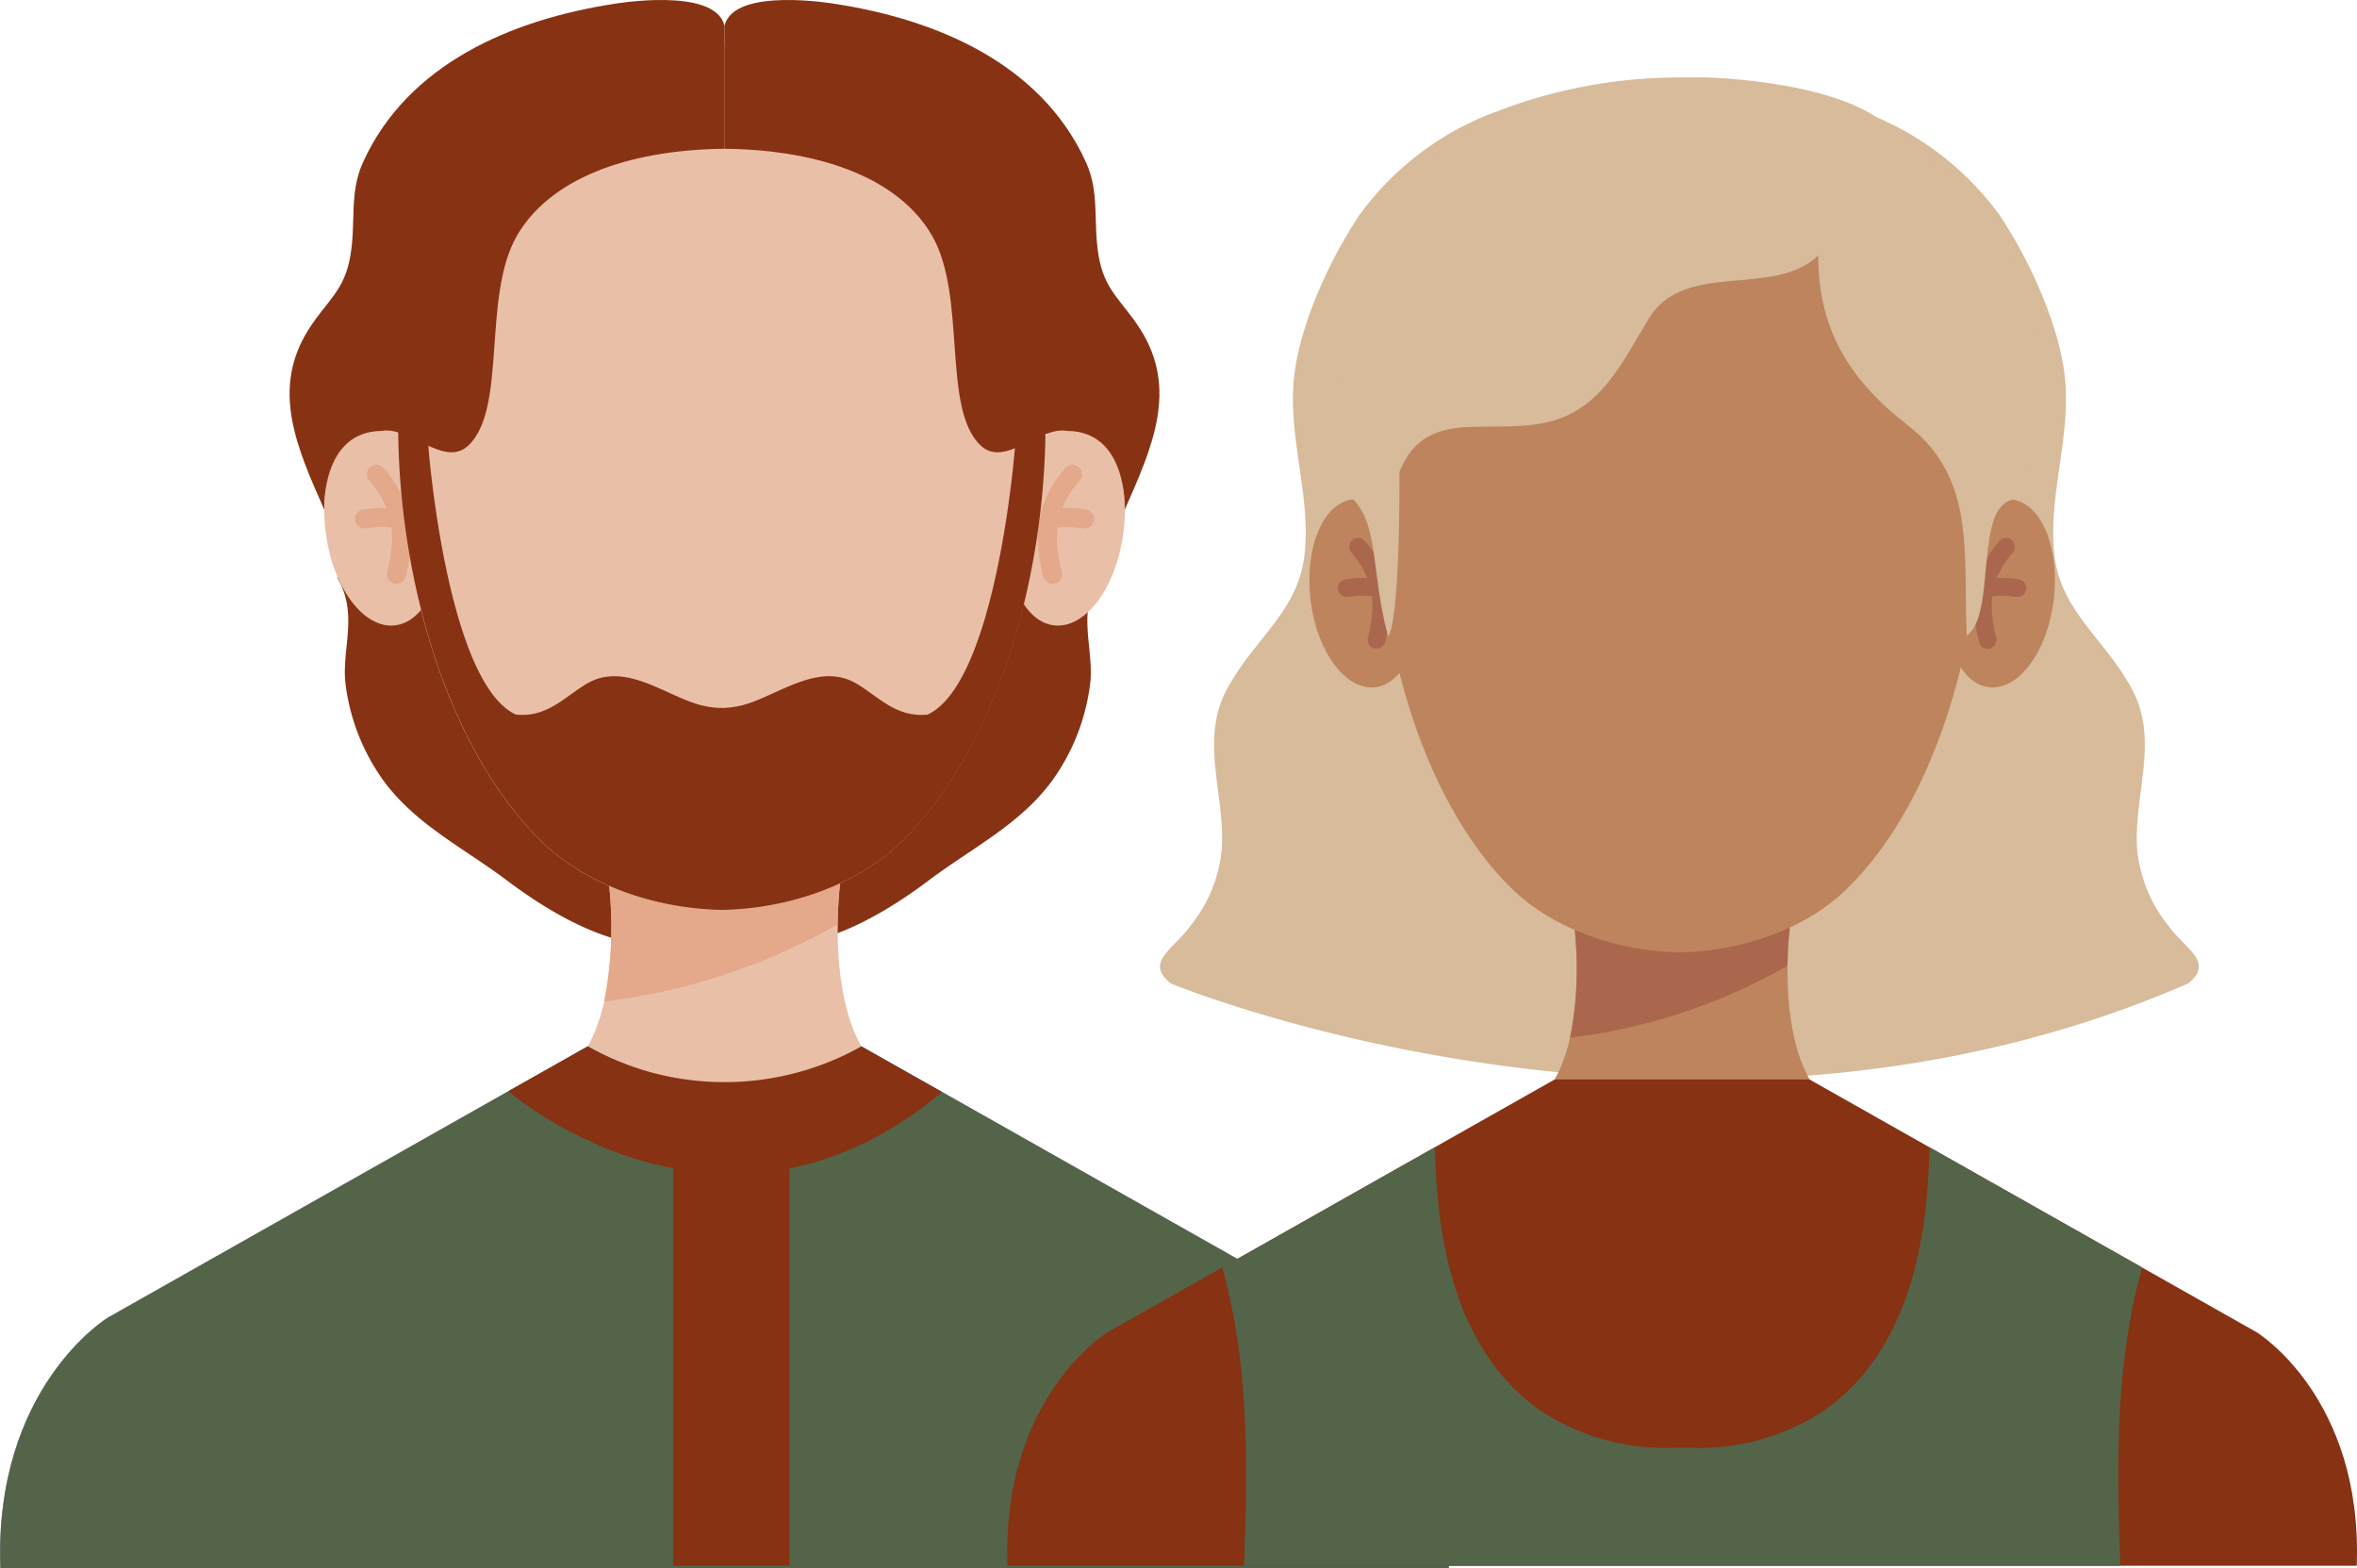 <svg xmlns="http://www.w3.org/2000/svg" width="180.352" height="120" viewBox="0 0 180.352 120">
  <g id="Groupe_1180" data-name="Groupe 1180" transform="translate(-416.773 -944.617)">
    <g id="lvl-pictos_eleveurs" transform="translate(416.773 944.617)">
      <path id="Tracé_2165" data-name="Tracé 2165" d="M58.465,118c1.547,2.754.356,5.252.572,7.867a16.036,16.036,0,0,0,2.344,6.745c2.437,3.945,6.451,5.809,10.056,8.524,8.872,6.683,17.915,8.037,18.518-5.6.34-7.751.843-19.145-4.951-24.915-6.985-6.97-23.105-4.842-26.865,4.463" transform="translate(-32.623 -73.755)" fill="#873213"/>
      <path id="Tracé_2166" data-name="Tracé 2166" d="M124.486,118c-1.547,2.754-.356,5.252-.572,7.867a16.036,16.036,0,0,1-2.344,6.745c-2.437,3.945-6.451,5.809-10.056,8.524-8.872,6.683-17.915,8.037-18.518-5.6-.34-7.751-.843-19.145,4.951-24.915,6.985-6.97,23.105-4.842,26.865,4.463" transform="translate(-40.475 -73.755)" fill="#873213"/>
      <path id="Tracé_2167" data-name="Tracé 2167" d="M136.005,207.605c.511-13.846-8.207-19.176-8.207-19.176L91.055,167.66H70.124L33.381,188.429s-8.718,5.33-8.207,19.176H136Z" transform="translate(-25.152 -87.605)" fill="#eabfa7"/>
      <path id="Tracé_2168" data-name="Tracé 2168" d="M79.91,166.691h26.161c-5.794-3.125-4.231-15.161-4.231-15.161H84.149s1.563,12.028-4.231,15.161" transform="translate(-37.553 -83.952)" fill="#eabfa7"/>
      <path id="Tracé_2169" data-name="Tracé 2169" d="M84.918,160.583a47.645,47.645,0,0,0,17.861-5.9,30.991,30.991,0,0,1,.186-3.141H85.274a29.871,29.871,0,0,1-.364,9.043" transform="translate(-38.685 -83.955)" fill="#e4a88b"/>
      <path id="Tracé_2170" data-name="Tracé 2170" d="M133.671,114.428c-.549,4.254-2.955,7.418-5.376,7.062s-3.937-4.1-3.388-8.354,2.963-7.418,5.384-7.055,3.937,4.1,3.38,8.354" transform="translate(-47.718 -73.653)" fill="#eabfa7"/>
      <path id="Tracé_2171" data-name="Tracé 2171" d="M128.942,119.258a.741.741,0,0,1-.712-.557c-.6-2.444-.874-5.337,1.663-8.285a.73.73,0,1,1,1.106.951c-2.2,2.56-1.849,4.943-1.354,6.977a.731.731,0,0,1-.534.89.7.7,0,0,1-.178.023" transform="translate(-48.404 -74.584)" fill="#e4a88b"/>
      <path id="Tracé_2172" data-name="Tracé 2172" d="M131.447,115.98a.839.839,0,0,1-.139-.008,7.4,7.4,0,0,0-2.39,0,.732.732,0,0,1-.271-1.439,8.863,8.863,0,0,1,2.939,0,.728.728,0,0,1,.58.851.736.736,0,0,1-.719.6" transform="translate(-48.456 -75.545)" fill="#e4a88b"/>
      <path id="Tracé_2173" data-name="Tracé 2173" d="M57.346,114.428c.549,4.254,2.955,7.418,5.376,7.062s3.937-4.1,3.388-8.354-2.963-7.418-5.384-7.055-3.937,4.1-3.38,8.354" transform="translate(-32.417 -73.653)" fill="#eabfa7"/>
      <path id="Tracé_2174" data-name="Tracé 2174" d="M63.713,119.257a.491.491,0,0,1-.178-.023.731.731,0,0,1-.534-.889c.5-2.034.851-4.417-1.354-6.977a.73.73,0,1,1,1.106-.951c2.545,2.947,2.266,5.84,1.663,8.285a.734.734,0,0,1-.712.557" transform="translate(-33.377 -74.583)" fill="#e4a88b"/>
      <path id="Tracé_2175" data-name="Tracé 2175" d="M60.985,115.98a.73.73,0,0,1-.139-1.447,8.864,8.864,0,0,1,2.939,0,.728.728,0,0,1-.271,1.431,7.449,7.449,0,0,0-2.39,0,.839.839,0,0,1-.139.008" transform="translate(-33.101 -75.545)" fill="#e4a88b"/>
      <path id="Tracé_2176" data-name="Tracé 2176" d="M114.019,95.778c-.433-12.144-7.882-27.136-23.167-27.058H87.727C72.45,68.635,65,83.634,64.56,95.778c-.441,12.206,3.3,26.277,10.907,33.765,3.566,3.512,8.965,5.2,13.823,5.283,4.85-.085,10.257-1.771,13.815-5.283,7.6-7.488,11.34-21.558,10.907-33.765" transform="translate(-34.069 -65.198)" fill="#eabfa7"/>
      <path id="Tracé_2177" data-name="Tracé 2177" d="M114.047,105.173c-1.462-.085-2.166-.093-2.328,2.707,0,0-1.416,17.814-6.668,20.243-2.39.24-3.682-1.315-5.4-2.344-2.738-1.648-5.655.58-8.223,1.462a6.948,6.948,0,0,1-1.911.371h-.441a6.948,6.948,0,0,1-1.911-.371c-2.576-.882-5.484-3.11-8.223-1.462-1.717,1.029-3.009,2.584-5.4,2.344-5.245-2.437-6.668-20.243-6.668-20.243-.162-2.8-.866-2.792-2.328-2.707-.17,11.928,3.574,25.364,10.938,32.62,3.442,3.388,8.609,5.074,13.328,5.26.162,0,.333.015.5.015,4.85-.085,10.257-1.771,13.815-5.283,7.364-7.256,11.108-20.692,10.938-32.62" transform="translate(-34.073 -73.449)" fill="#873213"/>
      <path id="Tracé_2178" data-name="Tracé 2178" d="M91.058,167.66,127.8,188.429s8.718,5.33,8.207,19.176H25.184c-.511-13.846,8.207-19.176,8.207-19.176L70.134,167.66s11.092,6.807,20.932,0" transform="translate(-25.154 -87.605)" fill="#9baad7"/>
      <path id="Tracé_2179" data-name="Tracé 2179" d="M91.058,167.66,127.8,188.429s8.718,5.33,8.207,19.176H25.184c-.511-13.846,8.207-19.176,8.207-19.176L70.134,167.66s11.092,6.807,20.932,0" transform="translate(-25.154 -87.605)" fill="#536449"/>
      <path id="Tracé_2180" data-name="Tracé 2180" d="M87.077,66.126v9.422c-7.735.093-13.452,2.444-15.881,6.652-2.692,4.657-.719,13.266-3.736,16.066-1.841,1.717-4.517-1.524-6.606-1.129-4.633.023-4.409,5.964-4.4,6.034h0c-2.119-4.8-4.115-9.236-1.176-13.839,1.377-2.158,2.723-2.916,3.171-5.593.441-2.584-.1-4.811.967-7.155,3.434-7.557,11.4-10.907,19.153-12.114,0,0,7.774-1.354,8.5,1.655" transform="translate(-31.639 -64.167)" fill="#873213"/>
      <path id="Tracé_2181" data-name="Tracé 2181" d="M96.82,66.126v9.422c7.735.093,13.459,2.444,15.881,6.652,2.692,4.657.719,13.266,3.736,16.066,1.841,1.717,4.517-1.524,6.606-1.129,4.633.023,4.409,5.964,4.4,6.034h0c2.119-4.8,4.115-9.236,1.176-13.839-1.377-2.158-2.723-2.916-3.172-5.593-.441-2.584.1-4.811-.967-7.155-3.434-7.557-11.4-10.907-19.153-12.114,0,0-7.774-1.354-8.5,1.655" transform="translate(-41.383 -64.167)" fill="#873213"/>
      <line id="Ligne_23" data-name="Ligne 23" y2="33.641" transform="translate(55.956 86.158)" fill="none" stroke="#873213" stroke-width="8.91"/>
      <path id="Tracé_2182" data-name="Tracé 2182" d="M75.448,171.1s16.283,14.2,33.177.062l-6.181-3.489a21.426,21.426,0,0,1-20.932,0L75.44,171.1Z" transform="translate(-36.541 -87.607)" fill="#873213"/>
      <path id="Tracé_2183" data-name="Tracé 2183" d="M218.592,141.139c2.011-1.671-.24-2.576-1.586-4.479a10.915,10.915,0,0,1-2.344-5.871c-.248-4.076,1.7-8.246-.371-12.121-2.143-4.007-5.569-6.01-5.979-10.551-.4-4.494,1.253-8.687.843-13.181-.379-4.022-2.707-9.159-5.051-12.624a22.66,22.66,0,0,0-10.675-7.952,38.824,38.824,0,0,0-27.569,0,22.6,22.6,0,0,0-10.667,7.952c-2.336,3.465-4.672,8.594-5.051,12.624-.418,4.494,1.245,8.687.843,13.181-.41,4.541-3.837,6.544-5.979,10.551-2.073,3.875-.124,8.045-.371,12.121a10.891,10.891,0,0,1-2.344,5.871c-1.354,1.911-3.6,2.816-1.586,4.479,0,0,39.907,16.561,77.887,0" transform="translate(-51.14 -65.903)" fill="#d7bb9a"/>
      <path id="Tracé_2184" data-name="Tracé 2184" d="M175.8,170.035h24.366c-5.4-2.916-3.945-14.125-3.945-14.125H179.745s1.454,11.208-3.945,14.125" transform="translate(-59.269 -84.944)" fill="#bd845d"/>
      <path id="Tracé_2185" data-name="Tracé 2185" d="M180.46,164.344a44.439,44.439,0,0,0,16.639-5.5,28.479,28.479,0,0,1,.178-2.924H180.8a27.679,27.679,0,0,1-.34,8.424" transform="translate(-60.324 -84.946)" fill="#aa674e"/>
      <path id="Tracé_2186" data-name="Tracé 2186" d="M225.869,121.344c-.51,3.968-2.754,6.908-5.012,6.575s-3.667-3.821-3.148-7.782,2.754-6.908,5.012-6.575,3.667,3.821,3.148,7.782" transform="translate(-68.736 -75.348)" fill="#bd845d"/>
      <path id="Tracé_2187" data-name="Tracé 2187" d="M221.466,125.849a.67.67,0,0,1-.658-.518c-.565-2.274-.82-4.966,1.547-7.72a.68.68,0,1,1,1.029.89c-2.05,2.382-1.725,4.61-1.261,6.5a.68.68,0,0,1-.5.828.588.588,0,0,1-.162.023" transform="translate(-69.375 -76.217)" fill="#aa674e"/>
      <path id="Tracé_2188" data-name="Tracé 2188" d="M223.8,122.792a.628.628,0,0,1-.124-.008,6.919,6.919,0,0,0-2.228,0,.681.681,0,0,1-.255-1.338,8.364,8.364,0,0,1,2.738,0,.679.679,0,0,1-.124,1.346" transform="translate(-69.425 -77.113)" fill="#aa674e"/>
      <path id="Tracé_2189" data-name="Tracé 2189" d="M154.771,121.344c.511,3.968,2.754,6.908,5.013,6.575s3.667-3.821,3.156-7.782-2.762-6.908-5.012-6.575-3.667,3.821-3.148,7.782" transform="translate(-54.484 -75.348)" fill="#bd845d"/>
      <path id="Tracé_2190" data-name="Tracé 2190" d="M160.71,125.849a.4.4,0,0,1-.162-.023.674.674,0,0,1-.5-.828c.464-1.9.8-4.115-1.261-6.5a.68.68,0,0,1,1.029-.89c2.367,2.746,2.112,5.438,1.547,7.72a.683.683,0,0,1-.657.518" transform="translate(-55.379 -76.217)" fill="#aa674e"/>
      <path id="Tracé_2191" data-name="Tracé 2191" d="M160.655,122.792a.669.669,0,0,1-.124-.008,6.934,6.934,0,0,0-2.228,0,.681.681,0,1,1-.255-1.338,8.377,8.377,0,0,1,2.738,0,.679.679,0,0,1-.124,1.346" transform="translate(-55.123 -77.113)" fill="#aa674e"/>
      <path id="Tracé_2192" data-name="Tracé 2192" d="M207.572,103.972c-.4-11.309-7.349-25.287-21.582-25.2h-2.908c-14.233-.077-21.172,13.893-21.582,25.2-.41,11.363,3.079,24.475,10.157,31.452,3.318,3.264,8.354,4.842,12.872,4.92,4.517-.077,9.561-1.648,12.872-4.92,7.078-6.97,10.566-20.081,10.156-31.452" transform="translate(-56.023 -67.474)" fill="#bd845d"/>
      <path id="Tracé_2193" data-name="Tracé 2193" d="M161.381,114.565c-1.307-4.773-.681-8.385-2.653-10.443,0,0-9.135-32.024,26.927-32.3,0,0,11.773.24,14.674,4.579,16.538,10.017,9.043,27.716,9.043,27.716-3.226.217-1.377,8.811-3.713,10.412-.3-6.111.774-12.005-4.494-16.074-4.61-3.566-6.869-7.472-6.869-13-3.465,3.28-10.2.325-12.941,4.788-2.034,3.3-3.667,7.124-7.991,8.006-4.633.944-9.089-1.183-11.108,3.736.008,12.23-.866,12.585-.866,12.585" transform="translate(-55.169 -65.901)" fill="#d7bb9a"/>
      <path id="Tracé_2194" data-name="Tracé 2194" d="M228.048,208.147c.48-12.895-7.65-17.861-7.65-17.861L186.176,170.94h-19.5l-34.221,19.346s-8.122,4.958-7.65,17.861H228.04Z" transform="translate(-47.716 -88.348)" fill="#873213"/>
      <path id="Tracé_2195" data-name="Tracé 2195" d="M214.778,209.664c-.286-7.7-.41-15.455,1.671-22.819l-16.283-9.205c-.131,7.526-1.7,15.656-8.06,20.151a17.4,17.4,0,0,1-9.971,2.854v-.031c-.294.015-.588.023-.882.031s-.588-.015-.889-.031v.031a17.387,17.387,0,0,1-9.971-2.854c-6.358-4.5-7.929-12.632-8.06-20.151l-16.283,9.205c2.081,7.364,1.957,15.123,1.671,22.819Z" transform="translate(-52.532 -89.865)" fill="#536449"/>
    </g>
  </g>
</svg>
